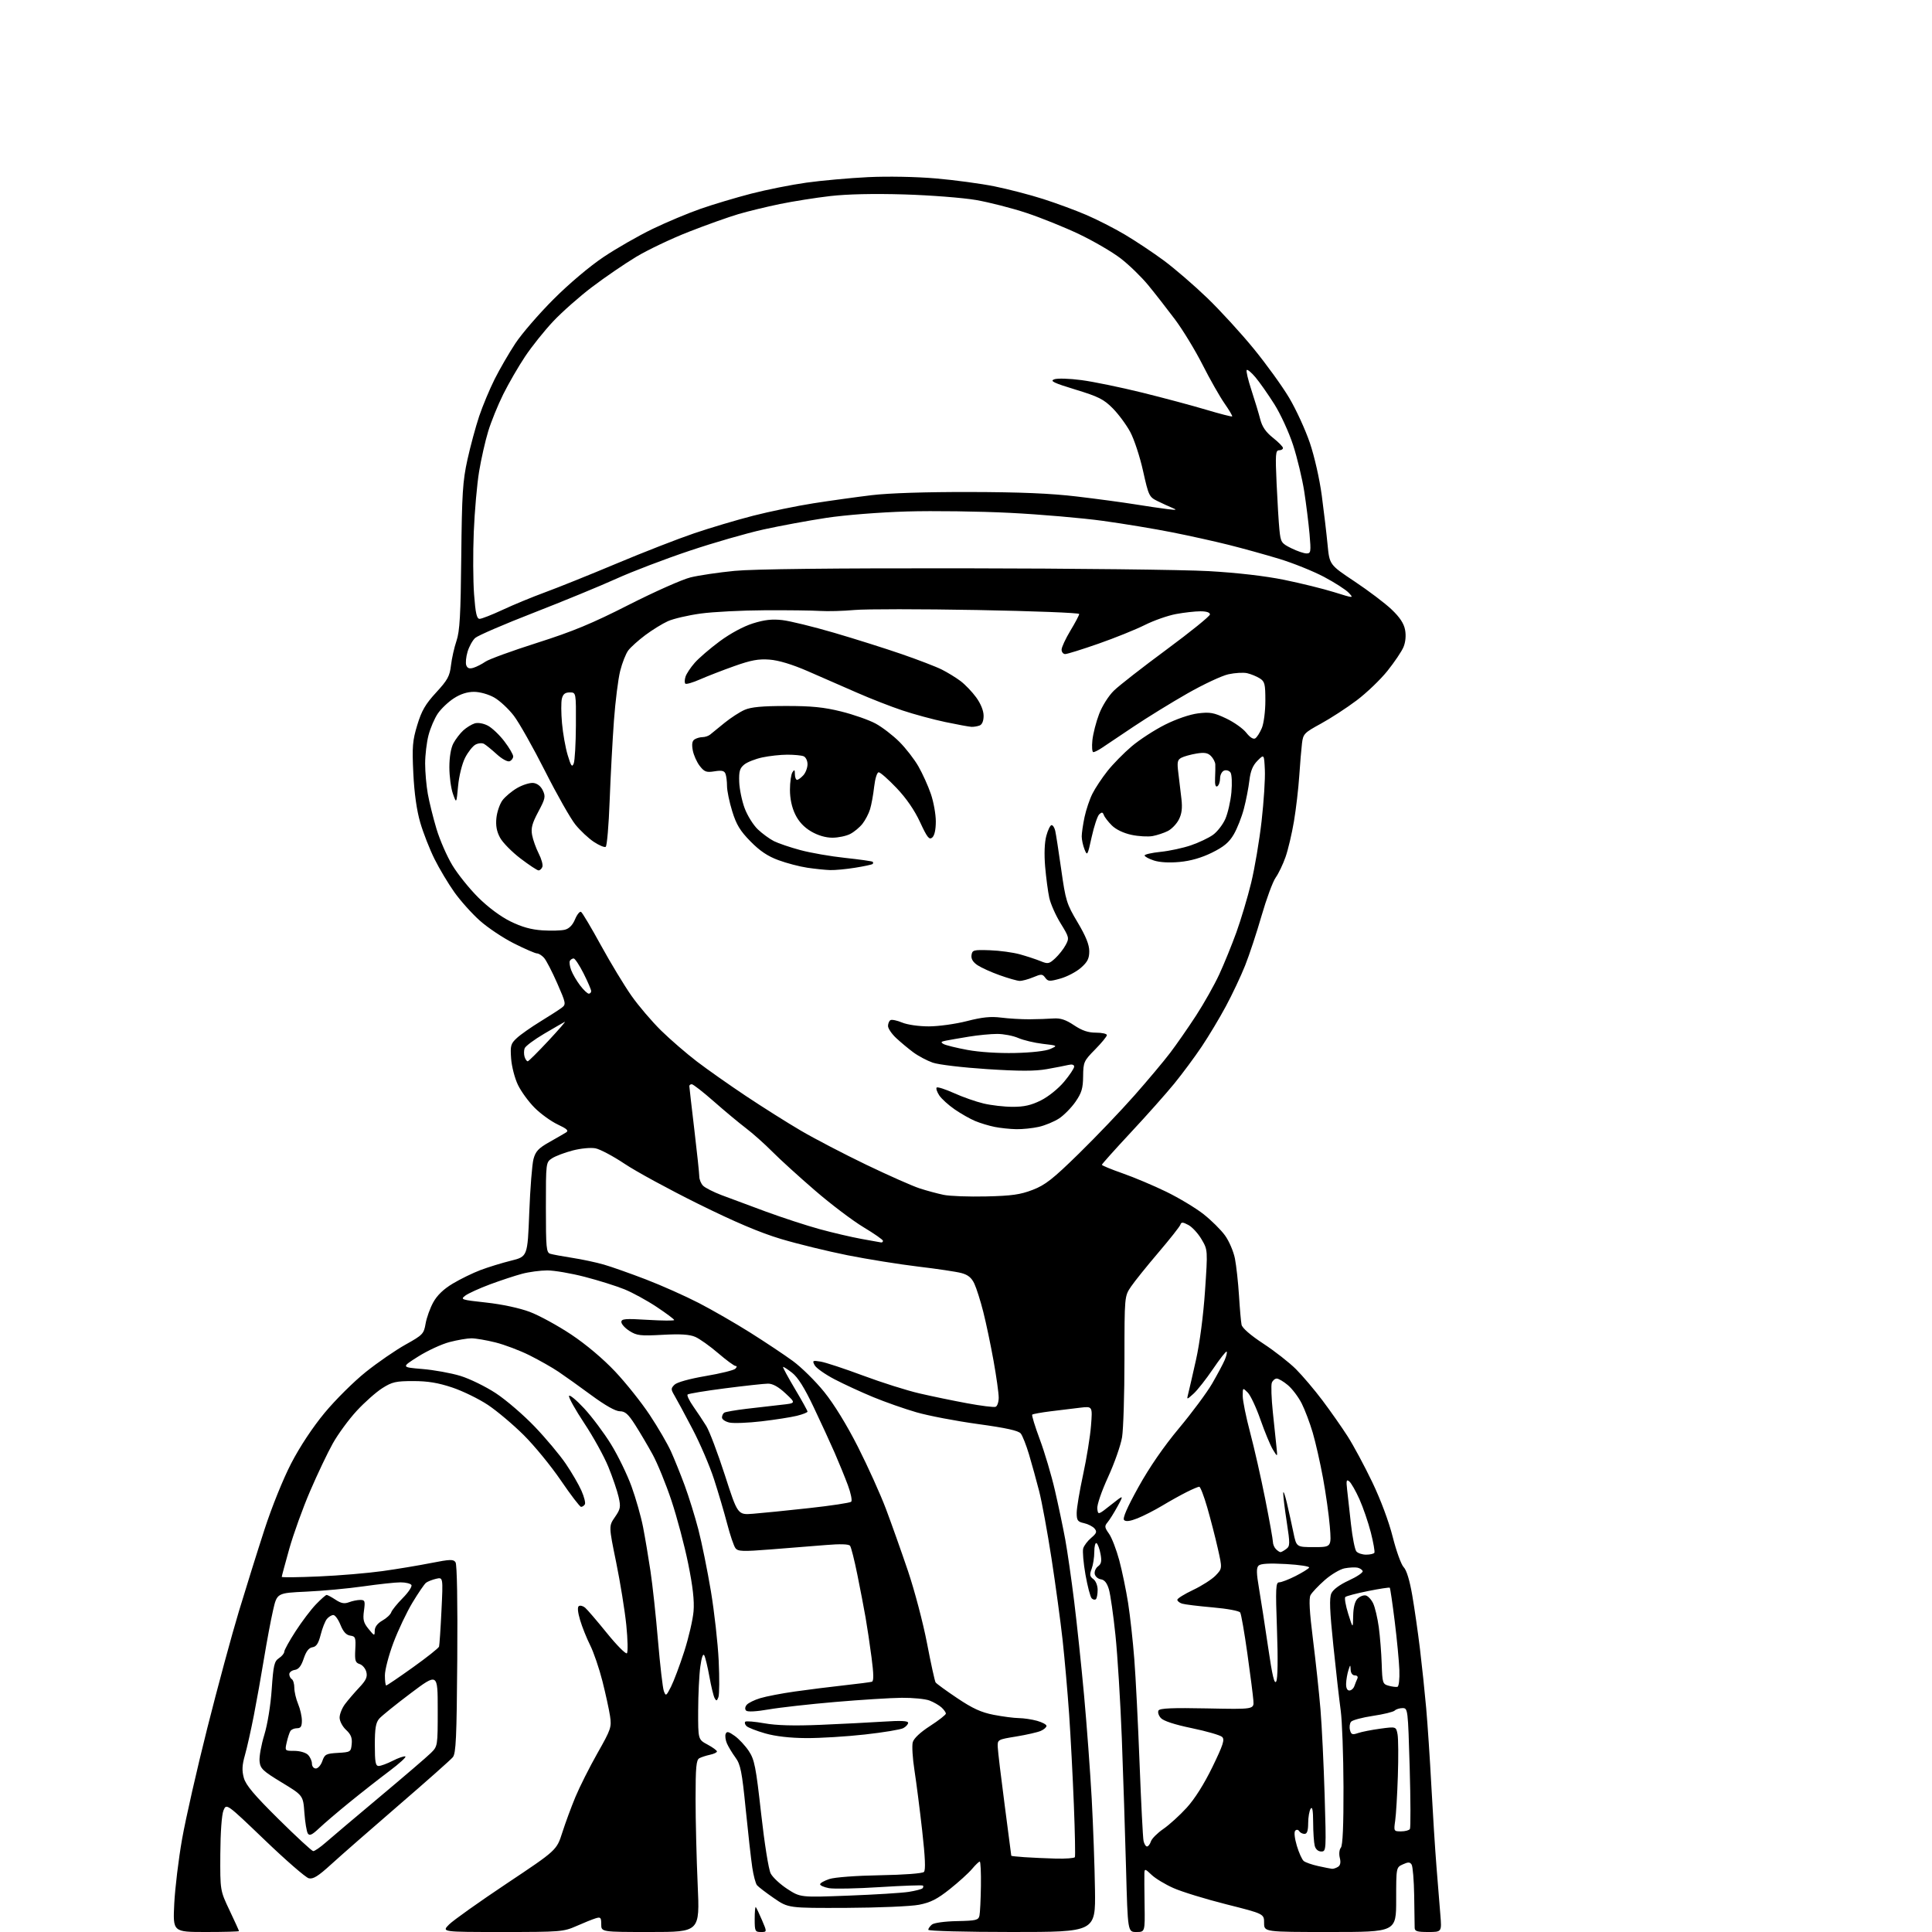 <?xml version="1.0" encoding="UTF-8" standalone="no"?>
<!-- Filename: 12a441497b9997d585f66a3edcce8214b11c031bfe63d277b109f0a99a97e980.svg -->
<!-- Created with https://svgstud.io -->
<svg
  version="1.1"
  xmlns="http://www.w3.org/2000/svg"
  xmlns:xlink="http://www.w3.org/1999/xlink"
  xmlns:svg="http://www.w3.org/2000/svg"
  xmlns:rdf="http://www.w3.org/1999/02/22-rdf-syntax-ns#"
  xmlns:cc="http://creativecommons.org/ns#"
  xmlns:dc="http://purl.org/dc/elements/1.1/"
  viewBox="0 0 768 768"
  width="768"
  height="768"
  role="img"
  aria-labelledby="titleID descID"
>
  <title id="titleID">modern soldier memoji</title>
  <desc id="descID">AI-generated SVG illustration: modern soldier memoji, created on https://svgstud.io</desc>

  <rect width="100%" height="100%" fill="white" />


  <path stroke="none" fill="black" fill-rule="evenodd" d="M81.86,768.00C68.72,768.00 68.72,768.00 69.27,756.75C69.58,750.56 70.98,738.98 72.39,731.00C73.80,723.02 78.30,703.23 82.39,687.00C86.48,670.77 92.14,649.85 94.97,640.50C97.80,631.15 102.37,616.52 105.14,608.00C108.02,599.12 112.55,587.90 115.75,581.72C119.21,575.04 124.28,567.38 129.06,561.61C133.31,556.48 140.66,549.18 145.40,545.39C150.14,541.60 157.27,536.69 161.24,534.48C168.06,530.68 168.49,530.23 169.18,526.17C169.59,523.81 170.96,519.99 172.23,517.69C173.78,514.88 176.33,512.43 180.00,510.24C183.00,508.44 187.94,506.03 190.98,504.88C194.02,503.73 199.47,502.05 203.10,501.15C209.71,499.51 209.71,499.51 210.39,482.00C210.76,472.38 211.52,462.81 212.07,460.75C212.89,457.69 214.04,456.45 218.29,454.05C221.16,452.43 224.18,450.69 225.00,450.18C226.17,449.46 225.44,448.76 221.69,446.99C219.05,445.75 214.93,442.77 212.54,440.38C210.15,437.99 207.16,433.90 205.90,431.28C204.63,428.67 203.41,423.96 203.18,420.82C202.81,415.66 203.02,414.89 205.45,412.64C206.92,411.27 211.14,408.31 214.81,406.06C218.49,403.81 222.32,401.33 223.33,400.57C225.07,399.23 224.98,398.79 221.49,390.83C219.48,386.25 217.13,381.71 216.26,380.75C215.40,379.79 214.14,379.00 213.46,379.00C212.78,379.00 208.69,377.23 204.37,375.06C200.04,372.89 193.90,368.79 190.73,365.96C187.56,363.13 183.00,358.04 180.60,354.65C178.20,351.27 174.66,345.35 172.74,341.50C170.82,337.65 168.26,331.12 167.06,327.00C165.63,322.08 164.69,315.34 164.30,307.39C163.79,296.79 163.99,294.39 165.88,288.18C167.60,282.51 169.11,279.91 173.36,275.29C177.92,270.34 178.78,268.78 179.27,264.50C179.59,261.75 180.57,257.37 181.46,254.76C182.76,250.93 183.13,244.51 183.36,221.26C183.62,196.22 183.93,191.24 185.81,182.73C186.99,177.36 189.10,169.59 190.48,165.45C191.87,161.32 194.64,154.69 196.63,150.72C198.62,146.75 202.33,140.35 204.87,136.50C207.41,132.65 214.23,124.76 220.03,118.96C226.19,112.79 234.45,105.82 239.93,102.16C245.08,98.71 253.84,93.70 259.39,91.01C264.95,88.33 273.55,84.72 278.50,83.00C283.45,81.27 292.48,78.57 298.57,76.99C304.65,75.42 314.56,73.44 320.59,72.60C326.61,71.76 337.61,70.78 345.02,70.42C352.88,70.04 364.12,70.25 372.00,70.93C379.43,71.57 389.95,72.99 395.38,74.09C400.81,75.19 409.51,77.45 414.71,79.12C419.91,80.78 427.62,83.63 431.83,85.44C436.05,87.24 442.96,90.77 447.19,93.28C451.41,95.78 458.38,100.42 462.66,103.58C466.94,106.75 474.68,113.43 479.87,118.42C485.05,123.41 493.39,132.52 498.39,138.65C503.40,144.78 509.74,153.55 512.47,158.15C515.20,162.74 518.89,170.78 520.67,176.00C522.52,181.44 524.55,190.41 525.43,197.00C526.27,203.32 527.31,212.10 527.73,216.50C528.50,224.50 528.50,224.50 538.50,231.16C544.00,234.82 550.61,239.82 553.18,242.27C556.43,245.36 558.07,247.84 558.54,250.38C558.97,252.64 558.73,255.23 557.92,257.19C557.20,258.93 554.32,263.20 551.52,266.70C548.72,270.19 543.21,275.47 539.26,278.44C535.32,281.41 528.93,285.56 525.07,287.67C518.46,291.28 518.02,291.73 517.56,295.50C517.29,297.70 516.80,303.55 516.47,308.50C516.14,313.45 515.20,321.54 514.37,326.47C513.54,331.41 512.03,337.81 511.01,340.70C510.00,343.59 508.23,347.27 507.09,348.87C505.95,350.48 503.44,357.28 501.50,363.99C499.57,370.70 496.62,379.63 494.94,383.84C493.26,388.05 489.83,395.32 487.31,400.00C484.80,404.68 480.48,411.88 477.72,416.00C474.96,420.12 470.04,426.76 466.79,430.75C463.53,434.74 455.73,443.52 449.44,450.25C443.16,456.99 438.02,462.73 438.01,463.02C438.01,463.30 441.71,464.83 446.25,466.42C450.79,468.00 458.60,471.30 463.61,473.74C468.62,476.18 475.26,480.17 478.37,482.61C481.48,485.05 485.34,488.87 486.95,491.10C488.57,493.32 490.35,497.48 490.91,500.32C491.46,503.17 492.19,509.77 492.52,515.00C492.84,520.23 493.30,525.45 493.54,526.61C493.81,527.92 497.11,530.79 502.18,534.11C506.70,537.08 512.54,541.64 515.16,544.26C517.78,546.88 522.55,552.50 525.75,556.76C528.95,561.02 533.44,567.42 535.73,571.00C538.02,574.58 542.41,582.74 545.48,589.14C548.82,596.09 552.11,604.90 553.64,611.00C555.06,616.62 557.02,622.02 557.99,622.99C559.12,624.12 560.37,628.23 561.39,634.14C562.28,639.29 563.66,648.90 564.46,655.50C565.26,662.10 566.37,672.67 566.93,679.00C567.49,685.33 568.42,699.27 568.99,710.00C569.56,720.73 570.47,735.12 571.02,742.00C571.56,748.88 572.26,757.54 572.57,761.25C573.12,768.00 573.12,768.00 567.73,768.00C563.26,768.00 562.34,767.70 562.35,766.25C562.35,765.29 562.27,759.55 562.16,753.50C562.06,747.45 561.60,741.91 561.14,741.20C560.48,740.16 559.78,740.14 557.66,741.11C555.00,742.32 555.00,742.32 555.00,755.16C555.00,768.00 555.00,768.00 528.75,768.00C502.50,768.00 502.50,768.00 502.50,764.39C502.50,760.78 502.50,760.78 487.50,757.00C479.25,754.92 469.80,752.02 466.50,750.55C463.20,749.09 459.26,746.71 457.75,745.26C455.25,742.86 454.99,742.80 454.91,744.56C454.87,745.63 454.90,751.34 454.99,757.25C455.15,768.00 455.15,768.00 451.72,768.00C448.30,768.00 448.30,768.00 447.62,742.75C447.25,728.86 446.49,705.58 445.94,691.00C445.38,676.42 444.24,657.98 443.41,650.00C442.58,642.02 441.41,633.84 440.81,631.80C440.06,629.26 439.06,628.01 437.62,627.80C436.46,627.64 435.36,626.68 435.17,625.67C434.98,624.67 435.58,623.30 436.50,622.63C437.79,621.68 438.01,620.57 437.47,617.69C437.09,615.65 436.37,613.73 435.89,613.43C435.40,613.13 435.00,614.68 435.00,616.88C435.00,619.07 434.52,622.12 433.94,623.66C433.07,625.94 433.19,626.67 434.61,627.70C435.58,628.41 436.33,630.28 436.33,631.98C436.33,633.64 436.03,635.31 435.65,635.68C435.27,636.06 434.52,635.92 433.97,635.37C433.42,634.82 432.31,630.58 431.49,625.95C430.68,621.33 430.27,616.63 430.59,615.52C430.91,614.41 432.34,612.52 433.77,611.32C435.91,609.51 436.14,608.88 435.11,607.63C434.42,606.81 432.54,605.84 430.93,605.48C428.38,604.93 428.00,604.39 428.00,601.40C428.00,599.51 429.14,592.69 430.54,586.23C431.94,579.78 433.36,571.01 433.69,566.75C434.30,559.00 434.30,559.00 429.40,559.58C426.70,559.89 421.42,560.54 417.65,561.01C413.89,561.48 410.59,562.08 410.33,562.34C410.06,562.60 411.42,567.02 413.33,572.16C415.25,577.30 417.97,586.45 419.36,592.50C420.76,598.55 422.61,607.33 423.46,612.00C424.31,616.67 425.90,627.70 426.99,636.50C428.08,645.30 429.86,662.17 430.94,674.00C432.02,685.83 433.38,704.27 433.97,715.00C434.55,725.73 435.14,742.04 435.27,751.25C435.50,768.00 435.50,768.00 402.25,768.00C383.84,768.00 369.00,767.61 369.00,767.12C369.00,766.64 369.65,765.71 370.44,765.05C371.27,764.36 375.51,763.77 380.40,763.67C388.02,763.52 388.95,763.29 389.35,761.50C389.59,760.40 389.85,755.11 389.93,749.75C390.01,744.39 389.80,740.00 389.47,740.00C389.14,740.00 387.75,741.33 386.39,742.95C385.02,744.58 381.04,748.19 377.54,750.97C372.55,754.94 369.91,756.28 365.34,757.17C362.12,757.80 349.14,758.35 336.45,758.41C313.39,758.50 313.39,758.50 307.66,754.56C304.51,752.39 301.48,750.07 300.92,749.41C300.37,748.74 299.52,745.57 299.04,742.35C298.56,739.13 297.38,728.70 296.43,719.17C294.94,704.23 294.38,701.41 292.37,698.67C291.10,696.93 289.57,694.41 288.98,693.08C288.40,691.75 288.16,690.03 288.46,689.26C288.88,688.14 289.61,688.30 292.05,690.04C293.74,691.24 296.26,693.95 297.67,696.07C299.93,699.50 300.48,702.28 302.56,720.92C303.89,732.80 305.53,743.13 306.36,744.73C307.16,746.28 310.15,749.06 313.00,750.91C318.19,754.27 318.19,754.27 337.31,753.54C347.82,753.14 358.59,752.47 361.23,752.05C363.88,751.63 366.33,751.00 366.69,750.65C367.04,750.29 367.13,749.80 366.89,749.55C366.64,749.31 358.91,749.58 349.72,750.16C340.52,750.75 331.42,750.93 329.50,750.57C327.57,750.20 326.00,749.51 326.00,749.03C326.00,748.55 327.66,747.61 329.69,746.94C331.81,746.24 340.39,745.60 349.81,745.44C359.42,745.27 366.67,744.73 367.28,744.12C367.99,743.41 367.78,738.34 366.59,727.79C365.65,719.38 364.26,708.57 363.52,703.77C362.77,698.97 362.46,693.93 362.83,692.58C363.25,691.03 365.82,688.61 369.75,686.08C373.19,683.86 376.00,681.65 376.00,681.18C376.00,680.70 375.21,679.60 374.25,678.72C373.28,677.85 371.15,676.62 369.50,675.99C367.85,675.35 362.90,674.87 358.50,674.90C354.10,674.94 342.18,675.69 332.00,676.56C321.82,677.43 309.90,678.77 305.51,679.53C300.66,680.38 297.16,680.56 296.60,680.00C296.05,679.45 296.13,678.54 296.83,677.70C297.46,676.94 299.89,675.74 302.24,675.04C304.58,674.33 310.77,673.14 316.00,672.40C321.23,671.66 330.00,670.55 335.50,669.95C341.00,669.35 345.99,668.70 346.58,668.52C347.36,668.29 347.32,665.50 346.45,658.85C345.78,653.71 344.71,646.58 344.08,643.00C343.46,639.42 341.99,631.77 340.82,626.00C339.66,620.23 338.35,615.04 337.91,614.47C337.40,613.80 334.03,613.69 328.31,614.17C323.46,614.57 313.65,615.35 306.50,615.91C295.19,616.80 293.35,616.74 292.34,615.40C291.70,614.56 290.22,610.19 289.05,605.68C287.87,601.18 285.53,593.23 283.83,588.00C282.14,582.77 278.28,573.77 275.25,568.00C272.23,562.23 269.02,556.27 268.13,554.78C266.65,552.27 266.65,551.92 268.13,550.44C269.10,549.48 274.04,548.10 280.48,547.00C286.39,546.00 291.71,544.69 292.31,544.09C292.97,543.43 293.01,543.00 292.41,543.00C291.86,543.00 288.73,540.70 285.46,537.89C282.18,535.08 278.09,532.17 276.37,531.43C274.10,530.45 270.50,530.22 263.37,530.61C254.57,531.09 253.15,530.93 250.25,529.09C248.46,527.96 247.00,526.35 247.00,525.52C247.00,524.24 248.53,524.11 257.50,524.66C263.27,525.01 268.00,525.05 268.00,524.73C268.00,524.41 264.86,522.07 261.03,519.52C257.19,516.97 251.43,513.82 248.23,512.52C245.03,511.22 237.95,508.99 232.50,507.58C227.05,506.16 220.32,505.01 217.55,505.01C214.77,505.02 210.25,505.62 207.50,506.36C204.75,507.09 199.04,508.98 194.80,510.55C190.57,512.13 186.14,514.14 184.96,515.03C182.92,516.57 183.32,516.70 193.30,517.79C199.59,518.48 206.52,519.97 210.60,521.50C214.34,522.91 221.75,526.96 227.06,530.49C232.99,534.44 239.73,540.12 244.53,545.21C248.83,549.77 255.03,557.55 258.30,562.50C261.58,567.45 265.38,573.98 266.74,577.00C268.10,580.02 270.55,586.10 272.18,590.50C273.80,594.90 276.25,602.77 277.61,608.00C278.97,613.23 281.21,624.25 282.59,632.50C283.96,640.75 285.36,653.19 285.69,660.15C286.02,667.10 285.97,673.63 285.58,674.65C284.98,676.22 284.74,676.27 284.06,675.00C283.62,674.17 282.69,670.35 282.00,666.50C281.31,662.65 280.39,658.85 279.97,658.05C279.48,657.13 278.89,658.79 278.38,662.55C277.93,665.82 277.55,673.67 277.53,679.99C277.50,691.48 277.50,691.48 281.25,693.49C283.31,694.60 285.00,695.83 285.00,696.23C285.00,696.63 283.76,697.22 282.25,697.54C280.74,697.86 278.82,698.48 278.00,698.92C276.77,699.58 276.50,702.45 276.50,715.11C276.50,723.57 276.88,738.94 277.34,749.25C278.19,768.00 278.19,768.00 258.59,768.00C239.00,768.00 239.00,768.00 239.00,764.93C239.00,762.21 238.75,761.94 236.75,762.57C235.51,762.95 232.08,764.33 229.13,765.64C223.96,767.91 222.81,768.00 199.64,768.00C175.54,768.00 175.54,768.00 178.54,764.99C180.20,763.34 190.49,756.03 201.41,748.74C221.27,735.50 221.27,735.50 223.51,728.50C224.74,724.65 227.10,718.25 228.76,714.27C230.41,710.30 234.34,702.50 237.48,696.94C242.88,687.42 243.16,686.57 242.50,682.17C242.12,679.60 240.75,673.35 239.47,668.27C238.18,663.19 235.99,656.78 234.60,654.01C233.21,651.24 231.41,646.74 230.60,644.01C229.66,640.86 229.48,638.82 230.10,638.44C230.65,638.10 231.76,638.38 232.58,639.07C233.40,639.75 237.29,644.29 241.23,649.15C245.17,654.02 248.76,657.64 249.21,657.19C249.65,656.75 249.54,651.68 248.96,645.94C248.37,640.20 246.56,629.01 244.94,621.07C241.98,606.64 241.98,606.64 244.44,603.07C246.66,599.86 246.81,599.05 245.91,595.07C245.36,592.64 243.52,587.24 241.82,583.07C240.12,578.91 235.82,571.12 232.27,565.78C228.72,560.43 225.99,555.54 226.20,554.91C226.40,554.29 229.12,556.53 232.24,559.89C235.35,563.26 240.15,569.67 242.90,574.14C245.66,578.61 249.32,586.14 251.04,590.88C252.76,595.62 254.82,602.88 255.62,607.00C256.42,611.12 257.75,619.00 258.57,624.50C259.40,630.00 260.75,642.49 261.57,652.26C262.40,662.03 263.44,671.02 263.89,672.24C264.67,674.34 264.84,674.23 266.74,670.49C267.85,668.29 270.22,662.00 271.99,656.50C273.76,651.00 275.43,643.80 275.70,640.50C276.05,636.31 275.40,630.58 273.55,621.50C272.10,614.35 269.11,603.10 266.91,596.50C264.71,589.90 261.33,581.63 259.40,578.12C257.47,574.61 254.35,569.32 252.46,566.37C249.72,562.09 248.49,561.00 246.38,561.00C244.70,561.00 240.58,558.68 235.11,554.65C230.38,551.16 224.47,546.95 222.00,545.29C219.53,543.62 214.35,540.69 210.50,538.76C206.65,536.84 200.55,534.53 196.94,533.63C193.33,532.73 189.03,532.00 187.40,532.00C185.76,532.00 181.85,532.67 178.70,533.49C175.56,534.31 169.95,536.90 166.24,539.24C159.50,543.50 159.50,543.50 167.89,544.20C172.50,544.58 179.30,545.81 182.98,546.93C186.67,548.05 193.02,551.15 197.09,553.82C201.17,556.50 208.13,562.49 212.57,567.13C217.01,571.77 222.56,578.41 224.91,581.87C227.26,585.33 230.07,590.15 231.14,592.59C232.22,595.03 232.83,597.47 232.49,598.01C232.16,598.56 231.48,599.00 230.99,599.00C230.50,599.00 226.90,594.29 222.98,588.54C219.06,582.78 212.40,574.65 208.18,570.46C203.96,566.27 197.56,560.88 193.96,558.48C190.37,556.09 183.99,552.97 179.79,551.56C174.16,549.68 170.07,549.00 164.27,549.00C157.34,549.00 155.86,549.34 151.95,551.83C149.50,553.39 144.93,557.44 141.79,560.84C138.65,564.24 134.39,570.05 132.31,573.76C130.23,577.47 126.16,586.02 123.26,592.77C120.36,599.51 116.64,609.83 114.99,615.69C113.35,621.55 112.00,626.56 112.00,626.83C112.00,627.09 118.64,627.02 126.75,626.66C134.86,626.31 146.22,625.35 152.00,624.54C157.78,623.74 166.47,622.29 171.31,621.33C178.99,619.82 180.25,619.78 181.09,621.05C181.67,621.93 181.94,637.16 181.77,659.60C181.54,690.81 181.26,696.99 180.00,698.52C179.18,699.53 169.50,708.11 158.50,717.60C147.50,727.09 135.45,737.63 131.73,741.03C126.45,745.85 124.47,747.08 122.73,746.64C121.50,746.33 113.64,739.50 105.26,731.46C90.01,716.84 90.01,716.84 88.84,719.67C88.14,721.35 87.63,728.40 87.58,737.00C87.50,751.50 87.50,751.50 91.25,759.39C93.31,763.73 95.00,767.44 95.00,767.64C95.00,767.84 89.09,768.00 81.86,768.00zM302.46,768.00C300.16,768.00 300.00,767.66 300.00,762.83C300.00,759.99 300.20,757.86 300.44,758.10C300.68,758.34 301.79,760.67 302.90,763.27C304.93,768.00 304.93,768.00 302.46,768.00zM529.50,742.88C530.05,742.93 531.12,742.57 531.89,742.09C532.82,741.50 533.05,740.34 532.59,738.51C532.21,736.97 532.39,735.23 533.02,734.47C533.76,733.58 534.10,725.64 534.06,710.32C534.02,697.77 533.52,684.12 532.96,680.00C532.39,675.88 531.07,664.25 530.03,654.16C528.58,640.22 528.39,635.23 529.24,633.38C529.93,631.86 532.57,629.91 536.19,628.25C539.40,626.78 541.87,625.11 541.68,624.54C541.49,623.97 540.54,623.35 539.57,623.16C538.60,622.97 536.32,623.09 534.51,623.43C532.71,623.77 529.14,625.88 526.59,628.13C524.05,630.37 521.51,633.05 520.95,634.09C520.25,635.41 520.54,640.69 521.93,651.74C523.02,660.41 524.36,672.90 524.91,679.50C525.46,686.10 526.20,701.51 526.57,713.75C527.22,735.56 527.19,736.00 525.23,736.00C524.00,736.00 523.00,735.13 522.63,733.75C522.30,732.51 522.01,728.35 522.00,724.50C521.98,719.61 521.68,717.95 521.00,719.00C520.47,719.83 520.02,722.41 520.02,724.75C520.00,727.78 519.59,729.00 518.56,729.00C517.77,729.00 516.82,728.51 516.45,727.91C516.05,727.28 515.40,727.20 514.88,727.72C514.36,728.24 514.62,730.71 515.50,733.68C516.33,736.48 517.57,739.22 518.25,739.78C518.94,740.34 521.52,741.25 524.00,741.79C526.48,742.34 528.95,742.83 529.50,742.88zM419.69,738.82C423.65,738.92 427.06,738.66 427.28,738.25C427.49,737.84 427.32,728.50 426.88,717.50C426.45,706.50 425.60,690.30 425.00,681.50C424.39,672.70 423.22,659.42 422.41,652.00C421.59,644.58 419.60,629.95 417.99,619.50C416.38,609.05 414.17,597.00 413.07,592.72C411.97,588.43 410.16,581.90 409.06,578.19C407.95,574.48 406.48,570.73 405.77,569.85C404.86,568.70 400.01,567.63 388.67,566.07C379.96,564.87 368.98,562.77 364.27,561.40C359.55,560.04 351.82,557.32 347.10,555.37C342.37,553.42 335.44,550.22 331.71,548.27C327.97,546.31 324.43,543.81 323.84,542.70C322.84,540.84 323.01,540.74 326.23,541.26C328.13,541.57 335.72,544.07 343.09,546.82C350.47,549.57 360.55,552.76 365.50,553.90C370.45,555.05 379.00,556.82 384.50,557.83C390.00,558.85 395.06,559.48 395.75,559.23C396.44,558.99 397.00,557.34 397.00,555.57C397.00,553.80 396.08,547.21 394.95,540.92C393.82,534.64 391.99,525.90 390.87,521.50C389.76,517.10 388.15,512.04 387.31,510.26C386.20,507.90 384.79,506.75 382.14,506.05C380.14,505.52 372.43,504.37 365.00,503.49C357.57,502.60 344.95,500.58 336.95,498.99C328.95,497.39 317.03,494.48 310.45,492.51C302.14,490.02 292.11,485.76 277.50,478.53C265.95,472.81 252.79,465.65 248.26,462.61C243.72,459.58 238.51,456.81 236.68,456.47C234.82,456.12 230.83,456.50 227.63,457.34C224.48,458.16 220.80,459.56 219.45,460.44C217.00,462.05 217.00,462.05 217.00,479.96C217.00,496.14 217.17,497.92 218.75,498.40C219.71,498.69 223.65,499.42 227.50,500.02C231.35,500.61 236.97,501.81 240.00,502.68C243.03,503.55 250.58,506.22 256.80,508.61C263.01,511.00 272.46,515.21 277.80,517.97C283.13,520.72 292.33,526.02 298.24,529.74C304.14,533.46 311.75,538.52 315.14,541.00C318.54,543.48 324.14,549.00 327.61,553.29C331.51,558.11 336.62,566.43 341.05,575.17C344.98,582.92 350.00,594.04 352.20,599.88C354.40,605.72 358.33,616.80 360.94,624.50C363.54,632.20 366.95,645.12 368.50,653.20C370.05,661.29 371.59,668.30 371.91,668.78C372.24,669.27 376.10,672.08 380.50,675.03C386.63,679.15 390.02,680.70 395.00,681.67C398.57,682.36 403.07,682.95 405.00,682.97C406.93,682.99 410.19,683.48 412.25,684.05C414.31,684.63 416.00,685.53 416.00,686.07C416.00,686.60 414.99,687.50 413.75,688.05C412.51,688.60 408.12,689.60 404.00,690.28C396.56,691.49 396.50,691.53 396.62,694.50C396.68,696.15 397.92,706.50 399.37,717.50C400.81,728.50 402.00,737.58 402.00,737.69C402.00,737.81 404.36,738.06 407.25,738.26C410.14,738.46 415.74,738.71 419.69,738.82zM124.50,735.85C125.05,735.89 127.30,734.34 129.50,732.41C131.70,730.48 141.38,722.30 151.00,714.24C160.62,706.18 169.74,698.37 171.25,696.87C174.00,694.15 174.00,694.15 174.00,679.59C174.00,665.02 174.00,665.02 163.25,673.10C157.34,677.55 151.71,682.09 150.75,683.20C149.38,684.78 149.00,687.06 149.00,693.61C149.00,700.50 149.28,702.00 150.54,702.00C151.39,702.00 153.90,701.07 156.11,699.94C158.33,698.81 160.59,698.03 161.12,698.21C161.66,698.39 158.81,701.00 154.80,704.01C150.78,707.02 143.68,712.59 139.00,716.40C134.32,720.20 128.86,724.86 126.87,726.75C124.06,729.40 123.03,729.88 122.37,728.84C121.89,728.10 121.28,724.40 121.00,720.61C120.50,713.72 120.50,713.72 112.00,708.56C104.39,703.94 103.47,703.05 103.18,700.11C103.00,698.30 103.85,693.60 105.06,689.66C106.34,685.49 107.57,677.92 108.01,671.53C108.67,661.94 109.03,660.39 110.88,659.16C112.05,658.39 113.00,657.23 113.00,656.58C113.00,655.93 115.02,652.28 117.50,648.45C119.97,644.63 123.61,639.81 125.60,637.75C127.58,635.69 129.50,634.00 129.85,634.01C130.21,634.01 131.80,634.87 133.40,635.92C135.59,637.37 136.89,637.61 138.71,636.92C140.04,636.41 142.06,636.00 143.20,636.00C145.07,636.00 145.21,636.43 144.68,640.29C144.19,643.87 144.50,645.08 146.51,647.54C148.85,650.40 148.93,650.42 148.96,648.20C148.99,646.72 150.06,645.31 152.00,644.20C153.65,643.27 155.23,641.80 155.51,640.94C155.79,640.08 157.85,637.52 160.10,635.25C162.35,632.98 163.90,630.64 163.54,630.06C163.18,629.48 161.22,629.00 159.19,629.01C157.16,629.01 150.55,629.73 144.50,630.59C138.45,631.46 128.24,632.41 121.80,632.70C110.11,633.24 110.11,633.24 108.54,640.14C107.67,643.93 106.06,652.54 104.95,659.27C103.85,666.00 102.02,676.23 100.89,682.00C99.76,687.77 98.18,694.84 97.36,697.71C96.23,701.68 96.13,703.82 96.92,706.71C97.71,709.60 101.00,713.50 110.73,723.13C117.75,730.08 123.95,735.80 124.50,735.85zM455.95,734.00C456.45,734.00 457.15,733.10 457.50,732.00C457.85,730.90 460.06,728.68 462.41,727.06C464.77,725.44 468.96,721.64 471.72,718.61C474.91,715.13 478.65,709.19 481.95,702.42C486.23,693.61 486.91,691.50 485.82,690.46C485.10,689.77 479.68,688.20 473.80,686.98C466.93,685.56 462.50,684.11 461.45,682.94C460.54,681.94 460.14,680.59 460.54,679.93C461.09,679.05 466.19,678.84 479.89,679.12C498.50,679.50 498.50,679.50 498.24,676.00C498.10,674.08 497.03,665.67 495.85,657.33C494.68,648.99 493.40,641.64 493.00,641.00C492.60,640.35 487.79,639.46 482.03,638.96C476.39,638.47 470.93,637.80 469.89,637.47C468.85,637.14 468.00,636.44 468.00,635.93C468.00,635.42 470.83,633.66 474.28,632.03C477.74,630.39 481.77,627.81 483.24,626.28C485.90,623.49 485.90,623.49 484.09,615.50C483.10,611.10 481.21,603.79 479.90,599.25C478.59,594.71 477.16,591.00 476.72,591.00C476.28,591.00 474.03,591.95 471.71,593.12C469.39,594.28 465.02,596.71 462.00,598.53C458.98,600.34 454.56,602.60 452.18,603.55C449.27,604.71 447.54,604.94 446.85,604.25C446.17,603.57 448.01,599.32 452.55,591.13C456.88,583.32 462.59,575.03 468.66,567.76C473.83,561.57 479.76,553.58 481.84,550.00C483.91,546.42 486.17,542.20 486.84,540.62C487.52,539.04 487.87,537.54 487.62,537.29C487.37,537.04 484.93,540.14 482.20,544.17C479.47,548.20 475.99,552.62 474.47,554.00C471.70,556.50 471.70,556.50 472.34,554.00C472.69,552.62 474.09,546.55 475.44,540.50C476.91,533.94 478.35,522.92 479.01,513.19C480.12,496.88 480.12,496.88 477.64,492.65C476.28,490.33 473.93,487.77 472.42,486.96C470.16,485.76 469.59,485.74 469.22,486.84C468.97,487.58 465.04,492.56 460.48,497.91C455.92,503.26 451.02,509.35 449.59,511.46C447.00,515.28 447.00,515.28 446.99,540.39C446.99,554.20 446.56,568.11 446.04,571.30C445.52,574.48 443.02,581.61 440.49,587.13C437.85,592.90 436.02,598.26 436.19,599.72C436.50,602.27 436.50,602.27 441.65,598.19C446.79,594.12 446.79,594.12 444.24,598.81C442.83,601.39 441.04,604.25 440.25,605.17C439.01,606.64 439.08,607.20 440.84,609.67C441.95,611.23 443.78,615.99 444.93,620.26C446.07,624.53 447.65,632.18 448.45,637.26C449.24,642.34 450.35,652.35 450.90,659.50C451.46,666.65 452.40,685.33 453.00,701.00C453.60,716.67 454.31,730.51 454.57,731.75C454.83,732.99 455.45,734.00 455.95,734.00zM556.94,728.00C558.56,728.00 560.14,727.58 560.46,727.06C560.78,726.54 560.74,715.51 560.37,702.56C559.69,679.36 559.65,679.00 557.54,679.00C556.36,679.00 554.96,679.44 554.43,679.97C553.89,680.51 549.99,681.46 545.75,682.09C541.52,682.72 537.61,683.77 537.07,684.42C536.53,685.07 536.33,686.55 536.64,687.72C537.11,689.52 537.58,689.70 539.84,688.92C541.30,688.42 545.31,687.63 548.74,687.17C554.97,686.33 554.97,686.33 555.55,689.42C555.86,691.11 555.92,698.58 555.67,706.00C555.43,713.42 554.95,721.41 554.61,723.75C554.01,727.92 554.06,728.00 556.94,728.00zM125.55,703.00C126.41,703.00 127.57,701.67 128.13,700.05C129.07,697.36 129.62,697.07 134.33,696.80C139.36,696.51 139.51,696.41 139.81,693.26C140.05,690.82 139.49,689.44 137.56,687.65C136.13,686.32 135.00,684.17 135.00,682.77C135.00,681.39 135.97,678.97 137.17,677.38C138.36,675.80 140.89,672.85 142.79,670.83C145.52,667.94 146.12,666.62 145.63,664.64C145.28,663.26 144.09,661.84 142.97,661.49C141.24,660.94 140.99,660.12 141.23,655.68C141.48,650.95 141.30,650.47 139.21,650.18C137.62,649.95 136.45,648.65 135.35,645.93C134.49,643.77 133.21,642.00 132.51,642.00C131.82,642.00 130.66,642.70 129.95,643.56C129.24,644.41 128.13,647.22 127.48,649.81C126.59,653.31 125.76,654.58 124.21,654.81C122.77,655.03 121.70,656.41 120.73,659.31C119.74,662.29 118.72,663.59 117.17,663.82C115.98,664.00 115.00,664.76 115.00,665.51C115.00,666.26 115.45,667.16 116.00,667.50C116.55,667.84 117.00,669.39 117.00,670.94C117.00,672.49 117.67,675.37 118.50,677.35C119.33,679.32 120.00,682.30 120.00,683.97C120.00,686.30 119.55,687.00 118.06,687.00C116.99,687.00 115.81,687.50 115.43,688.12C115.05,688.73 114.39,690.76 113.97,692.62C113.21,696.00 113.21,696.00 117.03,696.00C119.18,696.00 121.55,696.69 122.43,697.57C123.29,698.44 124.00,700.01 124.00,701.07C124.00,702.15 124.69,703.00 125.55,703.00zM320.50,690.92C314.02,690.88 308.27,690.22 304.17,689.05C300.69,688.05 297.34,686.74 296.74,686.14C296.13,685.53 295.91,684.75 296.25,684.41C296.59,684.07 300.02,684.36 303.86,685.04C308.66,685.90 315.64,686.09 326.17,685.65C334.60,685.29 345.89,684.72 351.25,684.37C358.07,683.92 361.00,684.06 361.00,684.83C361.00,685.43 360.13,686.40 359.06,686.97C357.99,687.54 351.13,688.68 343.81,689.49C336.49,690.31 326.00,690.95 320.50,690.92zM536.38,672.00C537.14,672.00 538.04,671.21 538.38,670.25C538.72,669.29 539.26,667.94 539.58,667.25C539.92,666.53 539.49,666.00 538.58,666.00C537.64,666.00 536.96,665.09 536.90,663.75C536.80,661.59 536.77,661.60 536.00,664.00C535.56,665.38 535.15,667.74 535.10,669.25C535.04,670.97 535.52,672.00 536.38,672.00zM555.50,670.54C556.07,670.40 556.40,667.52 556.27,663.89C556.14,660.38 555.31,651.65 554.42,644.50C553.53,637.35 552.65,631.34 552.46,631.15C552.28,630.95 548.39,631.55 543.81,632.47C539.24,633.39 535.18,634.45 534.78,634.84C534.39,635.22 534.91,638.23 535.94,641.52C537.82,647.50 537.82,647.50 537.91,642.32C537.97,638.98 538.58,636.57 539.62,635.52C540.51,634.63 541.97,634.04 542.86,634.21C543.76,634.38 545.09,635.79 545.84,637.34C546.58,638.89 547.59,643.16 548.09,646.83C548.58,650.50 549.11,657.08 549.25,661.46C549.49,669.00 549.63,669.45 552.00,670.10C553.38,670.48 554.95,670.68 555.50,670.54zM153.53,670.00C153.83,670.00 158.60,666.76 164.14,662.80C169.68,658.84 174.36,655.13 174.53,654.55C174.70,653.97 175.14,647.52 175.49,640.21C176.14,626.93 176.14,626.93 173.32,627.60C171.77,627.97 169.97,628.69 169.33,629.19C168.69,629.70 166.28,633.22 163.98,637.03C161.68,640.84 158.27,648.02 156.40,652.99C154.53,657.95 153.00,663.81 153.00,666.01C153.00,668.20 153.24,670.00 153.53,670.00zM507.32,668.39C507.93,667.30 508.04,659.56 507.62,647.82C507.02,631.15 507.13,629.00 508.51,629.00C509.36,629.00 512.27,627.88 514.96,626.52C517.66,625.15 520.10,623.64 520.40,623.15C520.71,622.67 516.57,622.03 511.23,621.73C504.56,621.36 501.13,621.56 500.31,622.35C499.39,623.24 499.43,625.31 500.49,631.50C501.24,635.90 502.87,646.39 504.10,654.82C505.76,666.19 506.59,669.69 507.32,668.39zM543.06,618.00C544.61,618.00 546.09,617.66 546.34,617.25C546.58,616.84 545.95,613.21 544.93,609.19C543.90,605.18 541.86,599.22 540.40,595.96C538.94,592.70 537.12,589.52 536.37,588.89C535.24,587.96 535.09,588.51 535.50,592.13C535.77,594.53 536.47,600.75 537.04,605.95C537.62,611.15 538.57,615.99 539.17,616.70C539.76,617.42 541.51,618.00 543.06,618.00zM509.01,617.00C509.34,617.00 510.37,616.44 511.29,615.75C512.82,614.60 512.84,613.74 511.50,605.00C510.69,599.77 510.07,594.60 510.10,593.50C510.14,592.40 510.80,594.20 511.57,597.50C512.34,600.80 513.51,606.09 514.16,609.25C515.35,615.00 515.35,615.00 522.32,615.00C529.29,615.00 529.29,615.00 528.62,606.75C528.25,602.21 527.03,593.55 525.91,587.50C524.80,581.45 522.96,573.35 521.83,569.50C520.70,565.65 518.72,560.42 517.44,557.88C516.15,555.34 513.69,552.08 511.97,550.63C510.25,549.18 508.25,548.00 507.53,548.00C506.81,548.00 505.92,548.75 505.57,549.68C505.22,550.60 505.40,555.89 505.98,561.43C506.56,566.97 507.22,573.25 507.44,575.39C507.85,579.28 507.85,579.28 505.99,576.23C504.97,574.55 502.76,569.21 501.06,564.36C499.37,559.51 497.09,554.65 495.99,553.55C494.00,551.56 494.00,551.56 494.00,554.94C494.00,556.81 495.32,563.32 496.94,569.42C498.56,575.51 501.26,587.42 502.94,595.88C504.62,604.34 506.00,612.02 506.00,612.93C506.00,613.85 506.54,615.14 507.20,615.80C507.86,616.46 508.67,617.00 509.01,617.00zM299.38,601.74C302.74,601.48 312.70,600.48 321.50,599.51C330.30,598.55 337.89,597.40 338.36,596.97C338.83,596.54 338.23,593.56 337.03,590.34C335.83,587.13 333.47,581.35 331.79,577.50C330.11,573.65 326.36,565.50 323.46,559.40C319.82,551.72 317.18,547.50 314.88,545.70C313.05,544.27 311.43,543.23 311.28,543.39C311.12,543.55 313.24,547.46 315.99,552.09C318.75,556.71 321.00,560.78 321.00,561.13C321.00,561.48 319.09,562.23 316.75,562.81C314.41,563.38 308.10,564.37 302.71,565.00C297.33,565.63 291.59,565.85 289.96,565.49C288.33,565.13 287.00,564.23 287.00,563.48C287.00,562.73 287.41,561.86 287.92,561.55C288.43,561.23 292.37,560.55 296.67,560.03C300.98,559.51 307.19,558.79 310.47,558.44C316.44,557.80 316.44,557.80 312.26,553.90C309.44,551.27 307.17,550.01 305.29,550.02C303.75,550.03 296.08,550.87 288.22,551.88C280.37,552.89 273.67,554.00 273.33,554.34C272.99,554.68 274.01,556.82 275.60,559.09C277.20,561.37 279.52,564.86 280.76,566.86C282.00,568.86 285.32,577.64 288.14,586.36C293.25,602.22 293.25,602.22 299.38,601.74zM350.25,493.89C350.66,493.95 351.00,493.66 351.00,493.24C351.00,492.82 347.51,490.39 343.25,487.83C338.99,485.27 330.32,478.72 324.00,473.26C317.68,467.81 310.02,460.85 307.00,457.80C303.98,454.75 299.25,450.54 296.50,448.45C293.75,446.36 288.01,441.58 283.74,437.82C279.48,434.07 275.54,431.00 274.99,431.00C274.45,431.00 274.01,431.34 274.02,431.75C274.03,432.16 274.92,439.93 276.00,449.00C277.08,458.07 277.97,466.48 277.98,467.68C277.99,468.88 278.67,470.53 279.50,471.36C280.32,472.18 283.59,473.84 286.75,475.05C289.91,476.25 297.90,479.22 304.50,481.65C311.10,484.07 320.71,487.21 325.84,488.61C330.98,490.02 338.41,491.75 342.34,492.47C346.28,493.19 349.84,493.83 350.25,493.89zM392.00,475.60C402.20,475.36 405.60,474.88 410.50,472.99C415.52,471.06 418.53,468.69 428.85,458.59C435.65,451.94 445.57,441.55 450.91,435.50C456.25,429.45 462.67,421.80 465.17,418.50C467.68,415.20 472.29,408.56 475.43,403.74C478.57,398.92 482.72,391.55 484.66,387.36C486.60,383.17 489.66,375.64 491.48,370.62C493.29,365.60 495.93,356.77 497.34,351.00C498.75,345.23 500.62,334.16 501.50,326.42C502.38,318.67 502.97,309.51 502.80,306.05C502.50,299.76 502.50,299.76 499.89,302.38C498.00,304.27 497.10,306.46 496.65,310.25C496.31,313.14 495.33,318.20 494.46,321.50C493.60,324.80 491.79,329.39 490.44,331.69C488.57,334.88 486.50,336.61 481.74,338.96C477.61,340.99 473.27,342.24 468.91,342.64C464.79,343.03 460.95,342.81 458.66,342.05C456.65,341.39 455.00,340.49 455.00,340.06C455.00,339.63 457.88,338.98 461.39,338.62C464.91,338.26 470.33,337.09 473.43,336.02C476.54,334.96 480.47,333.09 482.16,331.88C483.86,330.67 486.07,327.83 487.08,325.56C488.08,323.29 489.17,318.53 489.50,314.97C489.83,311.41 489.67,307.87 489.15,307.10C488.63,306.34 487.48,305.99 486.60,306.32C485.72,306.66 485.00,308.05 485.00,309.41C485.00,310.77 484.51,312.18 483.92,312.55C483.20,313.00 482.89,311.92 483.01,309.36C483.11,307.24 483.15,304.74 483.10,303.82C483.04,302.90 482.26,301.41 481.36,300.51C480.11,299.26 478.75,299.03 475.61,299.55C473.35,299.93 470.66,300.67 469.63,301.21C468.03,302.05 467.86,302.94 468.42,307.35C468.77,310.18 469.33,314.79 469.64,317.59C470.06,321.25 469.77,323.55 468.59,325.82C467.70,327.55 465.74,329.58 464.23,330.34C462.73,331.10 460.02,332.00 458.22,332.34C456.41,332.68 452.60,332.47 449.76,331.86C446.59,331.18 443.58,329.73 441.96,328.11C440.51,326.67 439.08,324.81 438.79,323.99C438.36,322.82 437.98,322.76 436.96,323.71C436.25,324.38 434.91,328.43 433.96,332.71C432.34,340.11 432.20,340.36 431.13,337.68C430.51,336.14 430.00,333.80 430.00,332.48C430.00,331.17 430.51,327.71 431.12,324.80C431.74,321.88 433.15,317.70 434.26,315.50C435.36,313.30 438.05,309.25 440.23,306.50C442.40,303.75 446.73,299.34 449.84,296.70C452.95,294.06 458.92,290.18 463.10,288.08C467.58,285.83 472.96,283.99 476.21,283.58C480.96,282.99 482.49,283.26 487.39,285.58C490.51,287.05 494.12,289.61 495.41,291.26C496.87,293.13 498.22,293.98 498.98,293.51C499.65,293.10 500.83,291.25 501.60,289.41C502.38,287.55 503.00,282.72 503.00,278.56C503.00,271.85 502.76,270.90 500.75,269.64C499.51,268.87 497.28,267.95 495.78,267.61C494.29,267.26 490.91,267.46 488.28,268.04C485.65,268.63 478.32,272.06 472.00,275.67C465.68,279.27 456.04,285.21 450.59,288.86C445.14,292.51 439.51,296.29 438.09,297.24C436.66,298.20 435.11,298.99 434.62,298.99C434.14,299.00 433.97,296.86 434.24,294.25C434.52,291.64 435.72,286.94 436.92,283.82C438.15,280.60 440.70,276.57 442.80,274.53C444.83,272.54 454.25,265.20 463.72,258.21C473.18,251.22 480.95,244.94 480.97,244.25C480.99,243.46 479.59,243.00 477.18,243.00C475.08,243.00 470.72,243.49 467.49,244.09C464.25,244.69 458.65,246.65 455.05,248.46C451.45,250.26 443.18,253.60 436.68,255.87C430.19,258.14 424.22,260.00 423.43,260.00C422.65,260.00 422.00,259.21 422.00,258.25C422.00,257.29 423.58,253.89 425.50,250.70C427.43,247.51 429.00,244.53 429.00,244.07C429.00,243.61 410.75,242.90 388.43,242.49C366.12,242.08 344.19,242.08 339.68,242.48C335.18,242.89 329.02,243.05 326.00,242.86C322.98,242.66 313.07,242.54 304.00,242.59C294.93,242.63 283.45,243.22 278.50,243.90C273.55,244.58 267.70,245.94 265.50,246.93C263.30,247.92 259.25,250.42 256.50,252.48C253.75,254.54 250.71,257.27 249.74,258.56C248.78,259.84 247.33,263.51 246.53,266.70C245.73,269.89 244.61,278.78 244.05,286.45C243.49,294.12 242.72,308.42 242.35,318.23C241.99,328.05 241.28,336.33 240.78,336.63C240.29,336.94 238.16,336.05 236.06,334.66C233.96,333.27 230.67,330.19 228.75,327.82C226.82,325.44 221.38,315.85 216.66,306.50C211.93,297.15 206.35,287.26 204.25,284.51C202.15,281.77 198.65,278.52 196.47,277.28C194.19,275.99 190.78,275.03 188.45,275.02C185.77,275.01 183.05,275.87 180.41,277.59C178.21,279.01 175.35,281.73 174.05,283.63C172.75,285.53 171.08,289.41 170.34,292.26C169.60,295.11 169.00,300.18 169.00,303.53C169.00,306.89 169.48,312.30 170.06,315.57C170.64,318.83 172.19,325.10 173.51,329.50C174.83,333.90 177.67,340.40 179.82,343.95C181.96,347.50 186.59,353.26 190.11,356.76C194.01,360.64 198.99,364.35 202.90,366.27C207.43,368.50 211.15,369.54 215.63,369.83C219.10,370.05 223.11,369.94 224.54,369.58C226.25,369.15 227.63,367.74 228.60,365.42C229.40,363.50 230.48,362.18 230.98,362.49C231.49,362.80 235.05,368.78 238.88,375.78C242.72,382.78 248.18,391.80 251.02,395.84C253.86,399.88 259.18,406.11 262.84,409.70C266.50,413.28 272.88,418.79 277.00,421.94C281.12,425.09 289.90,431.27 296.50,435.67C303.10,440.07 312.94,446.28 318.37,449.46C323.80,452.65 335.50,458.74 344.37,463.01C353.24,467.27 362.78,471.50 365.58,472.40C368.37,473.31 372.64,474.46 375.08,474.97C377.51,475.48 385.12,475.76 392.00,475.60zM404.00,448.87C401.52,448.82 397.66,448.42 395.41,447.97C393.16,447.52 389.67,446.47 387.67,445.63C385.66,444.80 381.99,442.71 379.50,441.00C377.01,439.28 374.24,436.77 373.35,435.41C372.46,434.05 372.01,432.66 372.34,432.32C372.68,431.98 375.78,432.98 379.23,434.53C382.68,436.09 387.98,437.95 391.00,438.66C394.02,439.38 399.22,439.98 402.55,439.98C407.08,440.00 409.91,439.35 413.77,437.43C416.72,435.96 420.67,432.78 422.97,430.04C425.19,427.39 427.00,424.67 427.00,424.00C427.00,423.24 426.15,422.99 424.75,423.32C423.51,423.62 419.65,424.37 416.16,424.99C411.46,425.83 405.31,425.83 392.34,424.99C382.63,424.36 373.03,423.22 370.75,422.41C368.49,421.61 365.03,419.78 363.07,418.33C361.11,416.88 358.04,414.32 356.25,412.65C354.46,410.98 353.00,408.82 353.00,407.86C353.00,406.90 353.43,405.85 353.96,405.53C354.48,405.20 356.56,405.63 358.58,406.47C360.68,407.35 365.22,408.00 369.21,408.00C373.03,408.00 379.84,407.06 384.33,405.91C390.48,404.33 393.86,403.99 398.00,404.52C401.02,404.90 406.09,405.20 409.25,405.18C412.41,405.16 416.69,405.01 418.75,404.86C421.55,404.66 423.63,405.34 426.93,407.54C430.13,409.68 432.55,410.50 435.68,410.50C438.05,410.50 440.00,410.93 440.00,411.47C440.00,412.00 437.89,414.57 435.31,417.19C430.83,421.74 430.62,422.21 430.56,427.81C430.51,432.63 429.97,434.44 427.52,437.98C425.88,440.34 422.95,443.32 421.02,444.59C419.08,445.86 415.48,447.36 413.00,447.93C410.52,448.49 406.48,448.91 404.00,448.87zM209.82,421.87C210.19,421.80 213.88,418.13 218.00,413.72C222.12,409.30 225.05,405.92 224.50,406.20C223.95,406.48 220.27,408.60 216.33,410.92C212.39,413.24 208.89,415.84 208.56,416.71C208.23,417.57 208.22,419.12 208.54,420.14C208.87,421.16 209.44,421.94 209.82,421.87zM403.50,418.58C410.03,418.44 415.72,417.79 417.50,416.99C420.50,415.64 420.50,415.64 414.50,414.94C411.20,414.55 406.83,413.51 404.78,412.62C402.74,411.73 398.96,411.00 396.40,411.00C393.83,411.00 388.75,411.49 385.12,412.09C381.48,412.69 377.38,413.40 376.01,413.67C374.01,414.06 373.83,414.32 375.08,415.02C375.93,415.50 380.19,416.55 384.56,417.36C389.28,418.24 396.96,418.73 403.50,418.58zM234.05,395.00C234.57,395.00 235.00,394.54 235.00,393.97C235.00,393.41 233.64,390.26 231.99,386.97C230.33,383.69 228.55,381.00 228.04,381.00C227.53,381.00 226.86,381.41 226.55,381.92C226.24,382.42 226.47,384.11 227.06,385.66C227.65,387.22 229.25,389.96 230.62,391.75C231.98,393.54 233.53,395.00 234.05,395.00zM405.28,389.92C404.30,389.88 400.76,388.87 397.41,387.67C394.05,386.48 390.09,384.68 388.59,383.69C386.76,382.46 385.98,381.17 386.19,379.69C386.48,377.65 386.98,377.52 393.50,377.74C397.35,377.87 402.75,378.61 405.50,379.38C408.25,380.15 411.92,381.36 413.66,382.07C416.57,383.27 417.04,383.17 419.46,380.94C420.91,379.60 422.78,377.22 423.62,375.65C425.10,372.91 425.01,372.56 421.62,367.06C419.67,363.91 417.65,359.35 417.11,356.92C416.58,354.49 415.84,348.90 415.46,344.50C415.04,339.46 415.21,334.92 415.93,332.25C416.56,329.91 417.50,328.00 418.02,328.00C418.54,328.00 419.19,329.01 419.47,330.25C419.76,331.49 420.83,338.43 421.86,345.68C423.61,358.06 424.00,359.32 428.36,366.64C431.63,372.13 433.00,375.53 433.00,378.11C433.00,381.03 432.31,382.40 429.67,384.72C427.83,386.33 424.17,388.25 421.53,388.99C417.22,390.20 416.59,390.16 415.50,388.66C414.38,387.14 413.95,387.12 410.67,388.49C408.69,389.32 406.26,389.96 405.28,389.92zM214.09,346.00C213.55,346.00 210.32,343.86 206.89,341.25C203.47,338.64 199.82,334.93 198.78,333.00C197.44,330.54 197.01,328.21 197.33,325.14C197.58,322.74 198.66,319.59 199.73,318.14C200.81,316.69 203.45,314.48 205.59,313.24C207.74,312.00 210.62,311.10 211.99,311.24C213.57,311.41 214.96,312.50 215.78,314.21C216.94,316.64 216.76,317.49 213.97,322.71C211.52,327.30 211.01,329.22 211.52,331.95C211.88,333.85 213.06,337.16 214.15,339.30C215.25,341.44 215.90,343.83 215.60,344.60C215.31,345.37 214.62,346.00 214.09,346.00zM330.00,345.87C328.07,345.81 324.00,345.39 320.95,344.94C317.90,344.49 312.72,343.14 309.45,341.93C305.19,340.37 302.03,338.25 298.32,334.46C294.20,330.27 292.71,327.81 291.07,322.49C289.93,318.80 289.00,314.30 289.00,312.48C289.00,310.65 288.73,308.45 288.39,307.59C287.93,306.38 286.92,306.15 284.05,306.61C280.81,307.13 280.02,306.85 278.18,304.50C277.01,303.01 275.76,300.22 275.39,298.29C274.93,295.81 275.14,294.52 276.12,293.91C276.88,293.42 278.31,293.02 279.29,293.02C280.28,293.01 281.63,292.55 282.29,292.01C282.96,291.46 285.52,289.37 288.00,287.36C290.48,285.35 294.07,283.02 296.00,282.18C298.55,281.06 303.04,280.64 312.50,280.64C322.57,280.63 327.50,281.12 334.39,282.83C339.28,284.04 345.45,286.21 348.09,287.64C350.73,289.08 354.97,292.34 357.51,294.88C360.06,297.42 363.47,301.82 365.09,304.66C366.72,307.50 368.94,312.41 370.02,315.57C371.11,318.73 372.00,323.66 372.00,326.53C372.00,329.85 371.48,332.19 370.56,332.95C369.37,333.94 368.56,332.91 365.74,326.82C363.53,322.05 360.28,317.33 356.40,313.25C353.13,309.81 349.93,307.00 349.30,307.00C348.64,307.00 347.87,309.46 347.49,312.75C347.14,315.91 346.40,319.93 345.86,321.69C345.33,323.44 343.97,326.04 342.85,327.46C341.74,328.88 339.54,330.71 337.96,331.52C336.39,332.33 333.20,333.00 330.89,333.00C328.21,333.00 325.13,332.10 322.43,330.51C319.61,328.86 317.49,326.59 316.10,323.70C314.75,320.91 314.01,317.43 314.02,313.93C314.02,310.95 314.47,307.82 315.00,307.00C315.78,305.79 315.97,305.93 315.98,307.75C315.99,308.99 316.38,310.00 316.85,310.00C317.31,310.00 318.43,309.18 319.35,308.17C320.26,307.17 321.00,305.19 321.00,303.78C321.00,302.36 320.29,300.94 319.42,300.61C318.55,300.27 315.65,300.00 312.97,300.00C310.29,300.00 305.83,300.49 303.06,301.08C300.29,301.67 297.04,302.95 295.85,303.92C294.07,305.37 293.70,306.62 293.85,310.85C293.96,313.70 294.93,318.41 296.02,321.31C297.10,324.22 299.46,327.99 301.25,329.69C303.04,331.39 305.92,333.49 307.66,334.37C309.39,335.24 314.12,336.85 318.16,337.93C322.20,339.02 330.22,340.42 335.99,341.03C341.77,341.65 346.68,342.34 346.91,342.58C347.14,342.81 347.13,343.20 346.89,343.44C346.65,343.69 343.54,344.36 339.97,344.93C336.41,345.51 331.93,345.93 330.00,345.87zM182.10,312.44C181.44,319.50 181.44,319.50 180.03,315.50C179.26,313.30 178.63,308.57 178.63,305.00C178.63,300.99 179.24,297.35 180.22,295.50C181.10,293.85 182.87,291.54 184.15,290.36C185.44,289.19 187.49,287.93 188.70,287.56C189.99,287.17 192.15,287.54 193.91,288.45C195.56,289.31 198.51,292.09 200.46,294.65C202.41,297.20 204.00,299.91 204.00,300.68C204.00,301.44 203.35,302.31 202.56,302.61C201.76,302.92 199.53,301.70 197.48,299.83C195.47,298.00 193.19,296.14 192.42,295.71C191.66,295.27 190.12,295.40 189.02,295.99C187.91,296.58 186.05,298.94 184.88,301.23C183.68,303.60 182.48,308.42 182.10,312.44zM228.06,303.50C228.50,302.40 228.89,295.59 228.93,288.38C229.00,275.25 229.00,275.25 226.49,275.25C224.65,275.25 223.81,275.91 223.36,277.71C223.02,279.07 223.04,283.48 223.41,287.53C223.77,291.57 224.79,297.27 225.67,300.19C226.98,304.55 227.40,305.14 228.06,303.50zM386.17,288.93C385.25,288.89 380.57,288.03 375.77,287.02C370.97,286.01 363.32,283.94 358.77,282.42C354.22,280.91 346.00,277.70 340.50,275.28C335.00,272.87 326.23,269.03 321.00,266.76C314.87,264.10 309.52,262.48 305.92,262.21C301.52,261.87 298.56,262.42 291.92,264.78C287.29,266.42 281.15,268.81 278.27,270.07C275.40,271.34 272.77,272.10 272.43,271.76C272.09,271.43 272.12,270.19 272.50,269.01C272.87,267.83 274.51,265.35 276.15,263.49C277.78,261.62 282.25,257.78 286.08,254.94C290.28,251.83 295.52,249.00 299.27,247.82C303.89,246.37 306.92,246.03 311.00,246.50C314.02,246.85 323.27,249.11 331.54,251.53C339.81,253.95 351.91,257.77 358.43,260.02C364.95,262.27 372.14,265.03 374.40,266.17C376.65,267.30 379.99,269.35 381.82,270.72C383.64,272.09 386.46,275.03 388.07,277.25C389.88,279.75 391.00,282.54 391.00,284.54C391.00,286.58 390.41,288.01 389.42,288.39C388.55,288.73 387.09,288.97 386.17,288.93zM188.25,265.44C189.49,265.05 191.62,263.96 193.00,263.00C194.38,262.05 203.60,258.69 213.50,255.54C227.73,251.01 235.37,247.85 250.00,240.40C260.18,235.23 271.20,230.33 274.50,229.52C277.80,228.71 285.68,227.55 292.00,226.93C299.51,226.20 331.05,225.84 383.00,225.91C426.73,225.96 470.60,226.47 480.50,227.03C491.88,227.68 502.92,228.96 510.50,230.50C517.10,231.85 526.03,234.05 530.35,235.40C538.20,237.85 538.20,237.85 536.12,235.62C534.97,234.40 530.53,231.55 526.26,229.29C521.99,227.04 514.00,223.82 508.50,222.15C503.00,220.48 494.00,217.99 488.50,216.61C483.00,215.23 472.88,212.98 466.00,211.62C459.12,210.25 446.75,208.20 438.50,207.06C430.25,205.92 413.60,204.48 401.50,203.87C389.40,203.26 370.95,203.01 360.50,203.32C349.65,203.64 335.91,204.73 328.47,205.86C321.30,206.95 310.05,209.03 303.47,210.48C296.89,211.93 283.62,215.75 274.00,218.98C264.38,222.20 251.32,227.18 245.00,230.05C238.68,232.91 223.89,239.00 212.15,243.57C200.41,248.13 189.94,252.65 188.89,253.60C187.84,254.55 186.48,257.02 185.86,259.09C185.24,261.16 185.01,263.59 185.36,264.49C185.81,265.67 186.63,265.94 188.25,265.44zM190.66,246.00C191.47,246.00 195.59,244.38 199.82,242.41C204.04,240.43 211.63,237.30 216.67,235.45C221.72,233.60 234.53,228.45 245.13,224.00C255.74,219.54 269.61,214.14 275.96,211.99C282.31,209.83 292.86,206.69 299.40,205.01C305.95,203.33 316.75,201.10 323.40,200.06C330.06,199.02 340.45,197.57 346.50,196.84C353.32,196.02 368.15,195.54 385.50,195.58C405.39,195.62 417.70,196.13 428.00,197.36C435.98,198.30 446.32,199.70 451.00,200.45C455.68,201.20 461.52,202.07 464.00,202.37C467.73,202.82 468.07,202.74 466.00,201.88C464.62,201.31 461.96,200.09 460.09,199.17C456.82,197.57 456.58,197.06 454.39,187.24C453.14,181.59 450.85,174.62 449.30,171.74C447.76,168.87 444.62,164.62 442.33,162.31C438.75,158.70 436.65,157.65 427.49,154.86C418.83,152.22 417.25,151.45 419.05,150.79C420.30,150.32 425.06,150.46 429.89,151.10C434.62,151.72 445.48,153.96 454.00,156.06C462.52,158.17 473.99,161.23 479.48,162.88C484.98,164.52 489.62,165.71 489.80,165.53C489.99,165.35 488.61,163.01 486.75,160.35C484.89,157.68 480.97,150.78 478.04,145.00C475.11,139.22 470.16,131.09 467.04,126.93C463.92,122.77 459.15,116.66 456.43,113.35C453.72,110.05 448.79,105.27 445.49,102.73C442.18,100.18 434.76,95.85 428.99,93.10C423.22,90.35 413.77,86.54 408.00,84.63C402.23,82.72 393.23,80.42 388.00,79.51C382.77,78.61 369.95,77.61 359.50,77.29C347.29,76.93 336.74,77.16 330.00,77.94C324.23,78.61 315.24,80.03 310.04,81.10C304.83,82.17 297.41,83.97 293.54,85.11C289.67,86.25 280.81,89.40 273.85,92.13C266.89,94.85 257.44,99.35 252.85,102.12C248.26,104.89 240.39,110.27 235.37,114.08C230.35,117.88 223.38,124.05 219.87,127.78C216.37,131.51 211.34,137.80 208.71,141.75C206.07,145.70 202.18,152.44 200.05,156.72C197.92,161.00 195.23,167.62 194.07,171.44C192.90,175.26 191.27,182.46 190.45,187.44C189.62,192.42 188.67,203.25 188.33,211.50C187.99,219.75 188.05,230.89 188.45,236.25C189.02,243.84 189.51,246.00 190.66,246.00zM519.37,220.00C521.09,220.00 521.18,219.39 520.56,212.25C520.18,207.99 519.23,200.37 518.45,195.33C517.66,190.29 515.68,182.02 514.04,176.96C512.40,171.90 509.03,164.55 506.54,160.63C504.06,156.71 500.71,151.93 499.09,150.01C497.48,148.08 495.90,146.77 495.59,147.08C495.27,147.39 496.12,150.99 497.46,155.07C498.80,159.16 500.38,164.38 500.97,166.68C501.73,169.66 503.19,171.77 506.02,174.02C508.21,175.75 510.00,177.58 510.00,178.08C510.00,178.59 509.30,179.00 508.43,179.00C507.06,179.00 506.94,180.64 507.47,192.25C507.80,199.54 508.31,207.83 508.60,210.68C509.10,215.57 509.35,215.97 513.31,217.93C515.62,219.07 518.34,220.00 519.37,220.00z" />

</svg>
